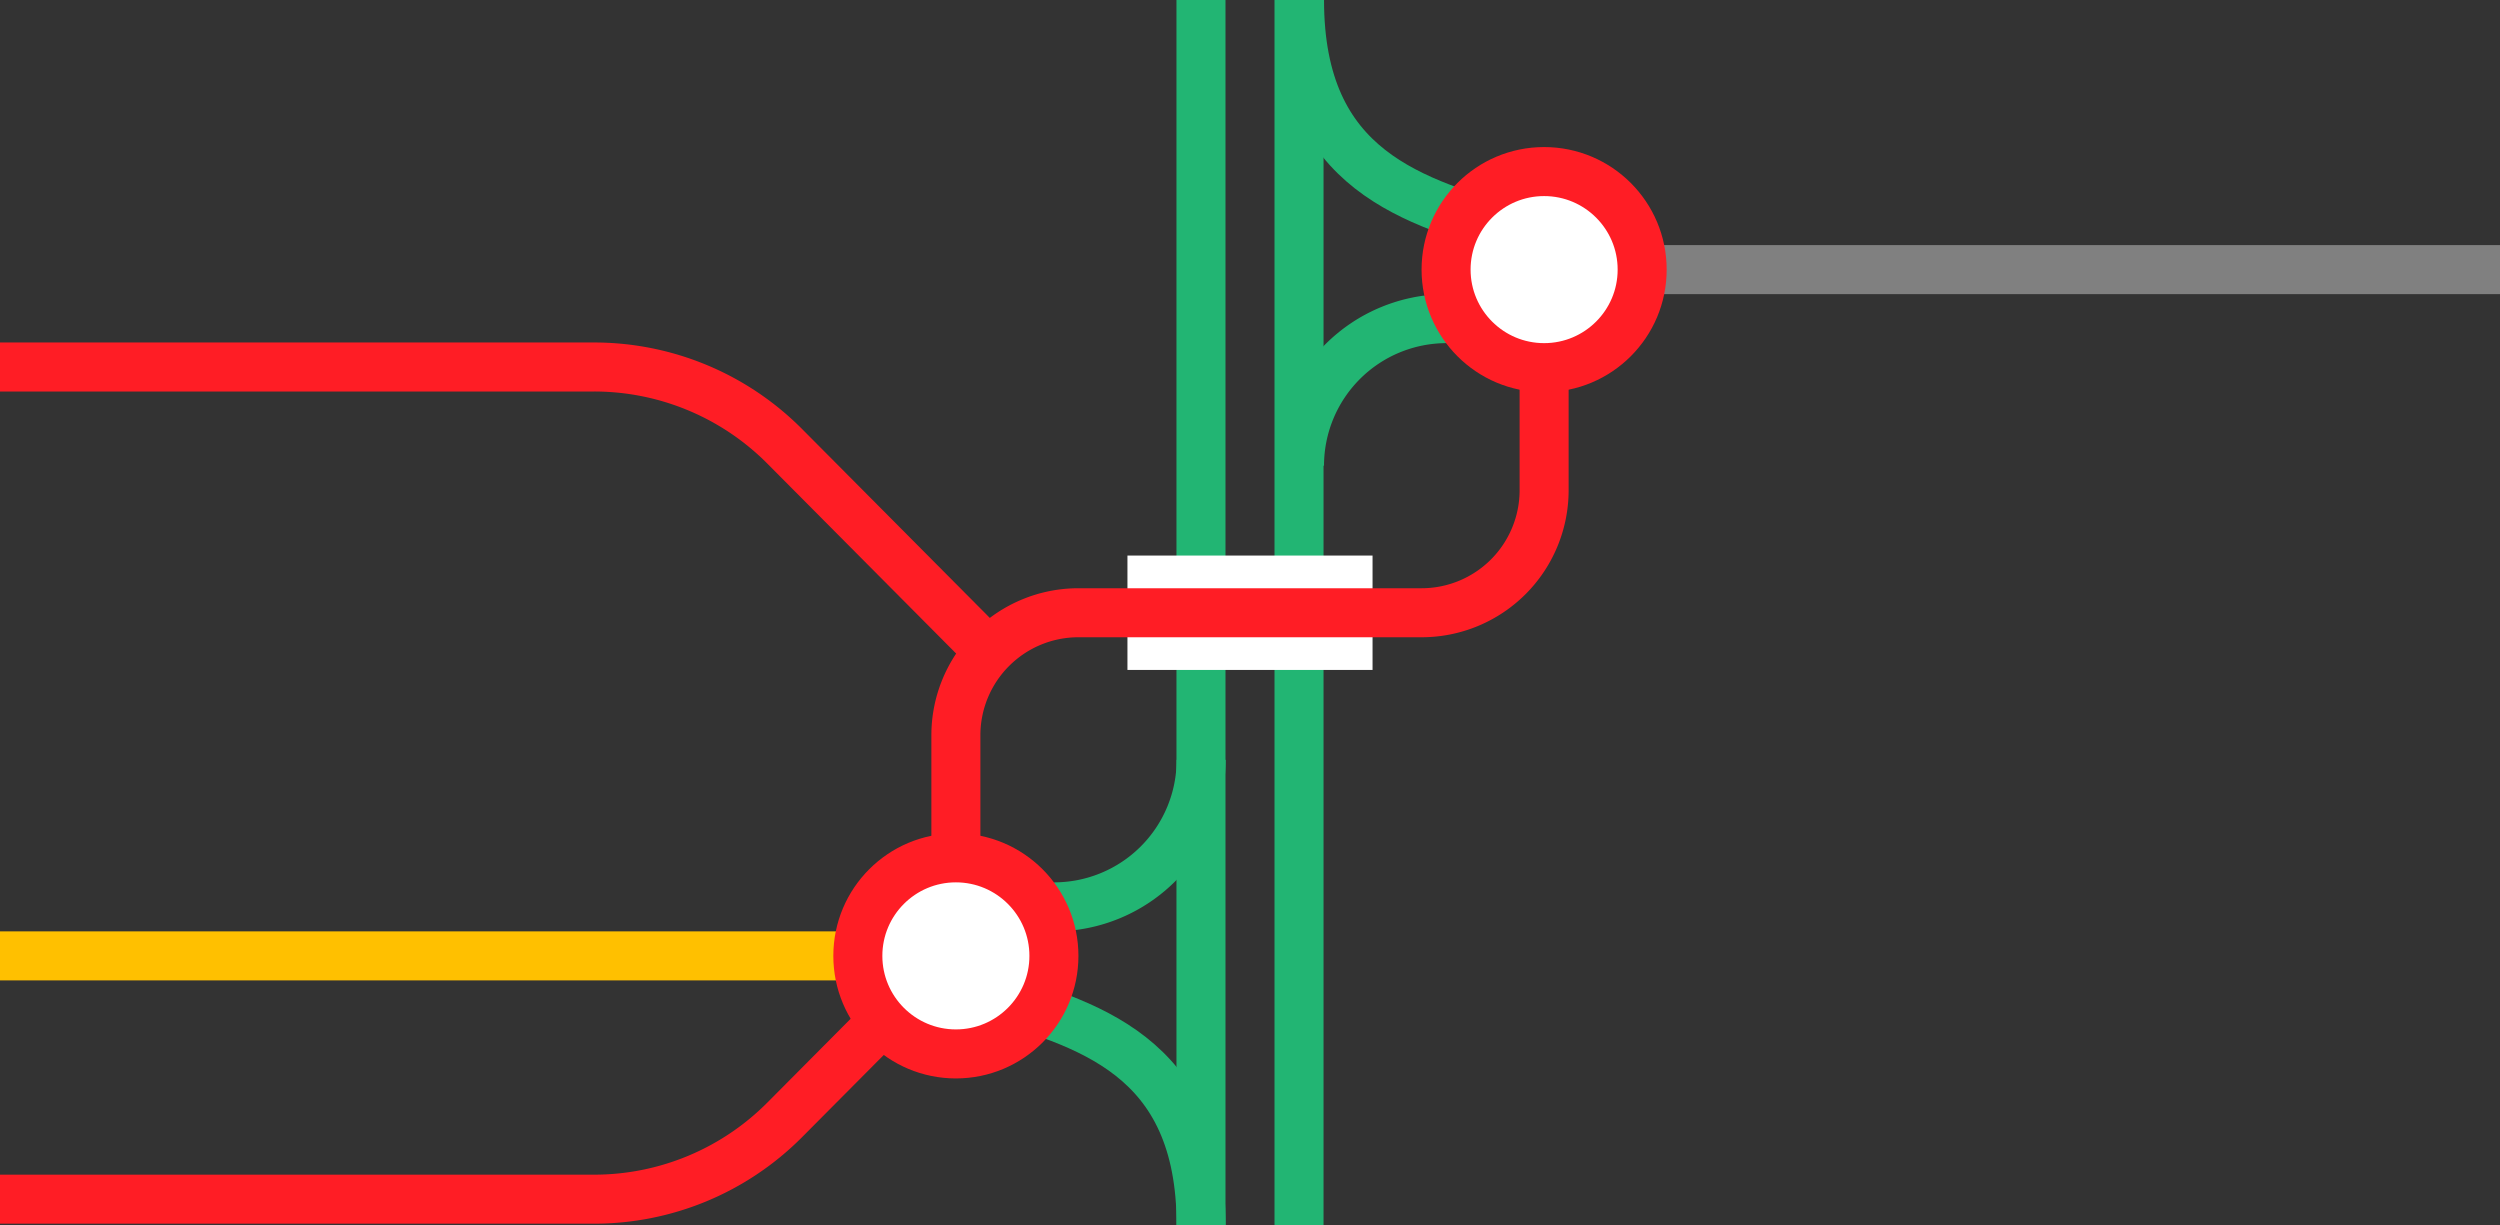 <svg viewBox="0 0 153 75" xmlns="http://www.w3.org/2000/svg"><rect x="0" y="0" width="153" height="75" fill="#333333" stroke="none"/><g fill="none"><path d="m79.53 28.5a9 9 0 0 1 9-9" stroke="#22b573" stroke-miterlimit="10" stroke-width="3"/><path d="m79.53 0c0 10.5 7 12.35 13.5 14.25" stroke="#22b573" stroke-miterlimit="10" stroke-width="3"/><path d="m73.51 46.5a9 9 0 0 1 -9 9" stroke="#22b573" stroke-miterlimit="10" stroke-width="3"/><path d="m73.51 75c0-10.5-7-12.35-13.5-14.25" stroke="#22b573" stroke-miterlimit="10" stroke-width="3"/><path d="m79.5 0v75" stroke="#22b573" stroke-miterlimit="10" stroke-width="3"/><path d="m73.5 0v75" stroke="#22b573" stroke-miterlimit="10" stroke-width="3"/><path d="m0 35.97h3v3h-3z"/><path d="m150 35.95h3v3h-3z"/></g><path d="m94.5 16.5h58.5" fill="#fff" stroke="#808080" stroke-miterlimit="10" stroke-width="3"/><path d="m69 37.5h15" fill="#fff" stroke="#fff" stroke-miterlimit="10" stroke-width="7"/><path d="m94.5 22.5v7.5a7.5 7.5 0 0 1 -7.5 7.5h-21a7.5 7.5 0 0 0 -7.5 7.5v7.5" fill="none" stroke="#ff1d25" stroke-miterlimit="10" stroke-width="3"/><path d="m0 73.39h36.33a16.45 16.45 0 0 0 11.67-4.83l13.13-13.21" fill="none" stroke="#ff1d25" stroke-miterlimit="10" stroke-width="3"/><path d="m0 58.5h64.88" fill="#fff" stroke="#ffc000" stroke-miterlimit="10" stroke-width="3"/><path d="m0 22.46h36.33a16.45 16.45 0 0 1 11.67 4.83l13.13 13.21" fill="none" stroke="#ff1d25" stroke-miterlimit="10" stroke-width="3"/><circle cx="94.5" cy="16.5" fill="#fff" r="6" stroke="#ff1d25" stroke-miterlimit="10" stroke-width="3"/><circle cx="58.5" cy="58.5" fill="#fff" r="6" stroke="#ff1d25" stroke-miterlimit="10" stroke-width="3"/></svg>